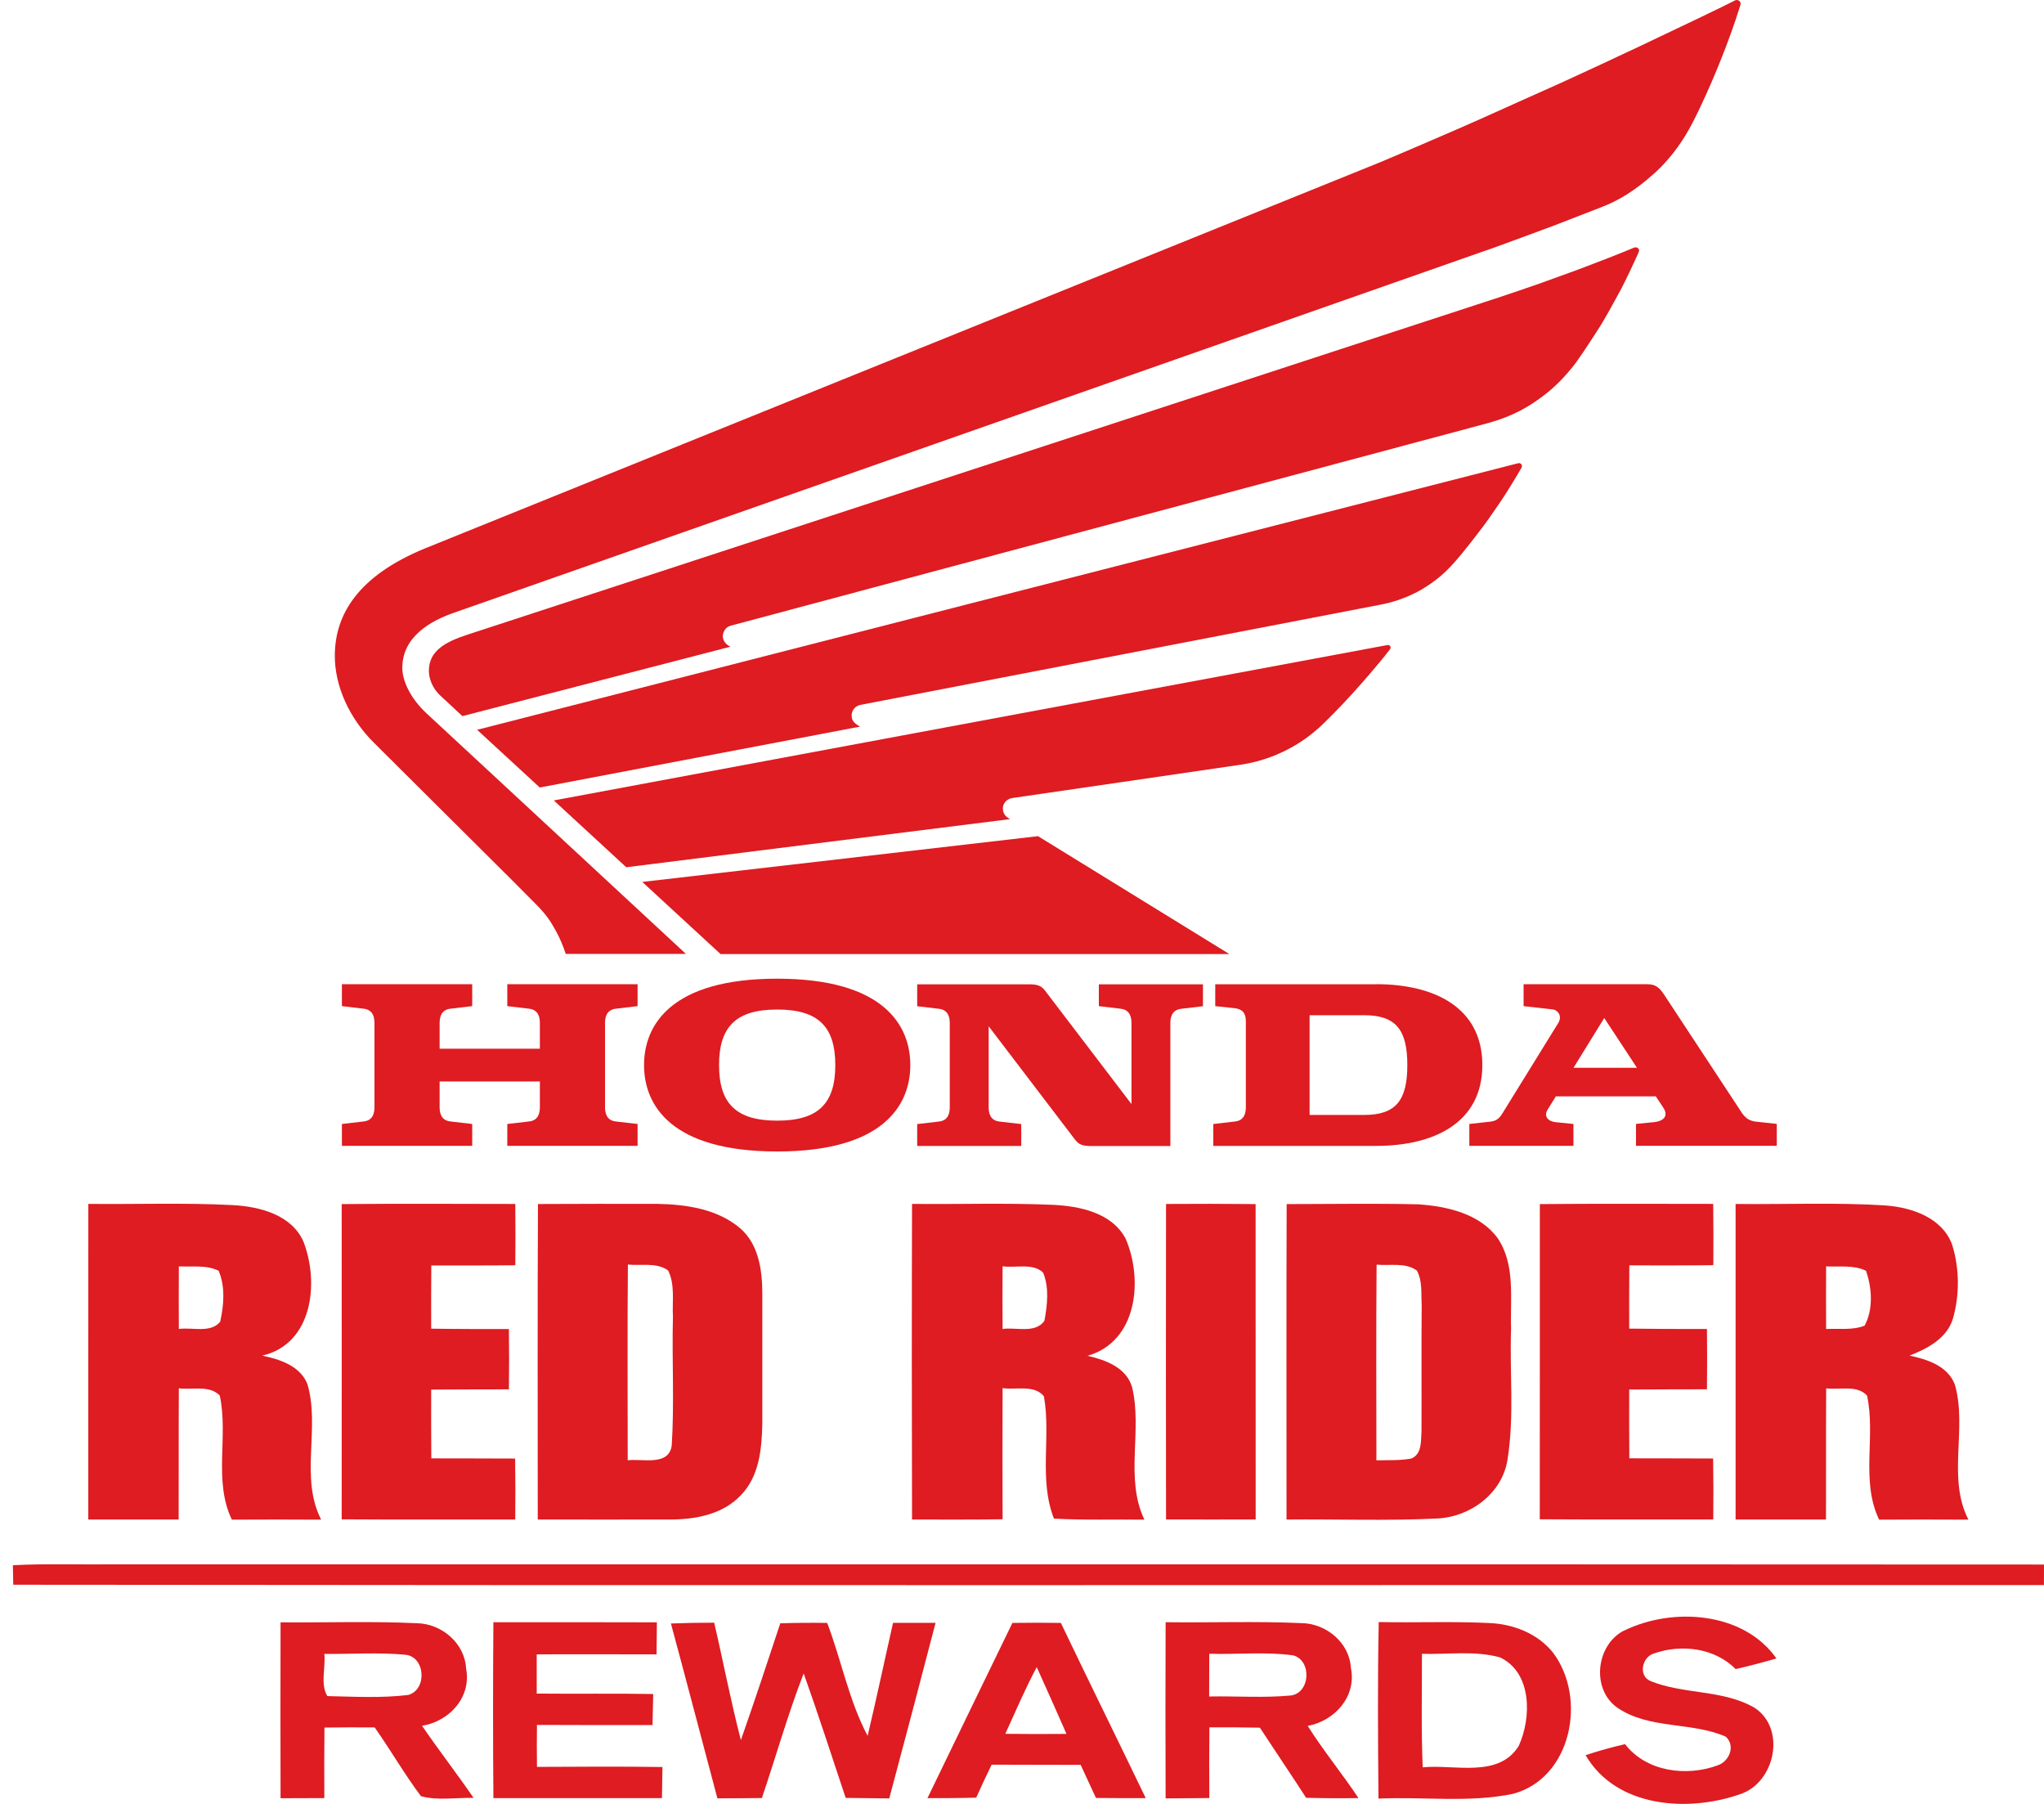 <svg width="153" height="135" viewBox="0 0 153 135" fill="none" xmlns="http://www.w3.org/2000/svg">
<path d="M6.617 90.097C10.22 90.136 13.823 89.999 17.421 90.187C19.428 90.296 21.8 90.898 22.704 92.895C23.907 95.961 23.429 100.566 19.632 101.452C20.953 101.734 22.491 102.219 23.022 103.612C23.968 106.9 22.43 110.587 24.04 113.728C21.81 113.714 19.584 113.714 17.355 113.728C15.953 110.803 17.113 107.493 16.45 104.437C15.669 103.637 14.386 104.032 13.387 103.896C13.364 107.168 13.387 110.446 13.373 113.718C11.115 113.718 8.861 113.718 6.607 113.718C6.612 105.845 6.607 97.972 6.612 90.097M13.387 94.774C13.378 96.332 13.378 97.896 13.387 99.459C14.381 99.309 15.764 99.798 16.483 98.913C16.758 97.679 16.872 96.286 16.365 95.099C15.437 94.647 14.372 94.826 13.382 94.774" fill="#DE1C21"/>
<path d="M25.586 90.111C29.913 90.074 34.24 90.093 38.572 90.102C38.586 91.628 38.586 93.158 38.572 94.689C36.475 94.712 34.382 94.703 32.285 94.703C32.271 96.28 32.271 97.858 32.275 99.435C34.212 99.464 36.153 99.464 38.094 99.464C38.113 100.966 38.113 102.473 38.094 103.975C36.153 103.984 34.217 103.975 32.275 103.994C32.271 105.708 32.271 107.427 32.285 109.141C34.373 109.15 36.465 109.141 38.558 109.155C38.582 110.676 38.582 112.197 38.567 113.718C34.235 113.709 29.903 113.732 25.576 113.704C25.586 105.839 25.576 97.975 25.576 90.111" fill="#DE1C21"/>
<path d="M40.268 90.106C43.255 90.092 46.242 90.087 49.225 90.096C51.384 90.135 53.723 90.483 55.413 91.929C56.791 93.129 57.056 95.056 57.061 96.774V106.574C57.023 108.429 56.829 110.501 55.456 111.895C54.102 113.35 52.019 113.722 50.11 113.717C46.825 113.727 43.544 113.717 40.253 113.717C40.253 105.844 40.23 97.98 40.268 90.111M47 94.641C46.957 99.524 46.981 104.403 46.986 109.286C48.07 109.141 50.058 109.748 50.281 108.184C50.484 104.982 50.29 101.766 50.371 98.554C50.309 97.406 50.541 96.157 50.016 95.084C49.149 94.448 47.994 94.745 47 94.636" fill="#DE1C21"/>
<path d="M68.278 90.097C71.8 90.135 75.318 90.013 78.836 90.168C80.843 90.267 83.239 90.766 84.261 92.706C85.578 95.767 85.147 100.401 81.402 101.465C82.737 101.771 84.29 102.331 84.73 103.777C85.54 107.036 84.171 110.61 85.663 113.728C83.409 113.694 81.146 113.779 78.892 113.648C77.737 110.714 78.684 107.521 78.14 104.493C77.401 103.599 76.052 104.041 75.048 103.881C75.029 107.154 75.039 110.426 75.048 113.699C72.785 113.737 70.527 113.714 68.269 113.718C68.249 105.839 68.245 97.971 68.269 90.097M75.048 94.769C75.034 96.332 75.034 97.895 75.048 99.459C76.057 99.304 77.477 99.831 78.178 98.847C78.395 97.674 78.547 96.355 78.078 95.235C77.302 94.5 76.019 94.91 75.048 94.764" fill="#DE1C21"/>
<path d="M87.282 90.102C89.512 90.087 91.752 90.087 93.987 90.111C93.991 97.98 93.991 105.844 93.991 113.713C91.752 113.722 89.512 113.713 87.282 113.713C87.268 105.839 87.273 97.966 87.282 90.092" fill="#DE1C21"/>
<path d="M96.315 90.111C99.601 90.111 102.891 90.05 106.177 90.13C108.331 90.281 110.75 90.823 112.104 92.659C113.449 94.651 113.033 97.184 113.108 99.454C112.99 102.708 113.364 105.995 112.843 109.225C112.459 111.768 110.04 113.543 107.545 113.643C103.8 113.826 100.051 113.68 96.301 113.718C96.301 105.844 96.282 97.98 96.311 90.116M103.043 94.642C103 99.525 103.024 104.403 103.028 109.287C103.89 109.268 104.766 109.31 105.623 109.159C106.47 108.834 106.352 107.78 106.404 107.05C106.418 103.923 106.39 100.787 106.418 97.65C106.366 96.793 106.485 95.866 106.058 95.088C105.197 94.454 104.037 94.745 103.043 94.642Z" fill="#DE1C21"/>
<path d="M115.262 90.112C119.589 90.074 123.911 90.093 128.239 90.097C128.258 91.628 128.258 93.158 128.249 94.684C126.151 94.708 124.054 94.698 121.961 94.698C121.947 96.276 121.947 97.853 121.952 99.431C123.888 99.459 125.829 99.459 127.771 99.459C127.789 100.962 127.789 102.468 127.771 103.971C125.829 103.98 123.888 103.971 121.952 103.989C121.947 105.703 121.947 107.422 121.961 109.137C124.049 109.146 126.137 109.137 128.234 109.151C128.258 110.672 128.258 112.192 128.244 113.714C123.911 113.704 119.584 113.728 115.257 113.7C115.267 105.836 115.257 97.972 115.262 90.108" fill="#DE1C21"/>
<path d="M129.92 90.102C133.66 90.145 137.406 89.975 141.141 90.215C143.115 90.361 145.406 91.138 146.131 93.172C146.68 94.948 146.689 96.921 146.178 98.705C145.714 100.175 144.275 100.928 142.935 101.451C144.265 101.729 145.786 102.223 146.325 103.608C147.276 106.9 145.728 110.586 147.343 113.728C145.113 113.714 142.887 113.714 140.658 113.728C139.256 110.808 140.421 107.493 139.754 104.441C138.996 103.622 137.684 104.031 136.695 103.9C136.672 107.173 136.695 110.445 136.681 113.718H129.915C129.915 105.845 129.911 97.971 129.915 90.102M136.69 94.774C136.681 96.332 136.681 97.895 136.69 99.459C137.642 99.407 138.655 99.572 139.569 99.21C140.232 97.999 140.128 96.374 139.673 95.099C138.745 94.651 137.68 94.825 136.69 94.774Z" fill="#DE1C21"/>
<path d="M0.959 117.138C3.473 117.006 5.992 117.1 8.51 117.072C56.674 117.081 104.837 117.058 153 117.086C153 117.467 152.995 118.235 152.995 118.621C102.327 118.612 51.655 118.659 0.992 118.598C0.983 118.23 0.973 117.505 0.964 117.138" fill="#DE1C21"/>
<path d="M20.996 121.413C24.4 121.441 27.809 121.319 31.208 121.479C33.055 121.507 34.792 122.976 34.887 124.86C35.303 127.012 33.642 128.82 31.592 129.155C32.837 130.977 34.2 132.729 35.45 134.551C34.139 134.518 32.785 134.768 31.511 134.424C30.271 132.771 29.239 130.968 28.046 129.277C26.786 129.268 25.541 129.268 24.286 129.286C24.272 131.048 24.267 132.804 24.277 134.565C23.183 134.565 22.09 134.575 21.001 134.575C20.991 130.186 20.991 125.802 21.001 121.413M24.277 123.772C24.391 124.794 23.955 126.037 24.504 126.932C26.512 126.975 28.557 127.092 30.555 126.847C32.008 126.451 31.838 123.927 30.299 123.833C28.297 123.65 26.28 123.795 24.277 123.777" fill="#DE1C21"/>
<path d="M36.932 121.404C41.008 121.404 45.089 121.399 49.17 121.413C49.156 122.204 49.151 123.009 49.146 123.81C46.159 123.81 43.167 123.791 40.175 123.81C40.175 124.79 40.175 125.764 40.175 126.744C43.082 126.772 45.984 126.725 48.895 126.776C48.872 127.549 48.858 128.321 48.843 129.098C45.96 129.098 43.072 129.107 40.194 129.089C40.179 130.134 40.179 131.18 40.194 132.23C43.323 132.215 46.453 132.192 49.587 132.239C49.572 133.011 49.563 133.788 49.549 134.565C45.345 134.565 41.136 134.565 36.932 134.565C36.898 130.172 36.898 125.783 36.932 121.39" fill="#DE1C21"/>
<path d="M50.221 121.498C51.295 121.456 52.38 121.437 53.459 121.437C54.141 124.361 54.7 127.313 55.457 130.224C56.475 127.323 57.445 124.403 58.407 121.484C59.571 121.446 60.741 121.437 61.919 121.456C62.98 124.252 63.543 127.267 64.945 129.908C65.612 127.097 66.209 124.267 66.848 121.451C67.904 121.451 68.964 121.451 70.03 121.451C68.889 125.83 67.738 130.214 66.564 134.589C65.475 134.58 64.386 134.566 63.302 134.551C62.26 131.443 61.261 128.322 60.158 125.237C58.97 128.293 58.085 131.457 57.029 134.561C55.916 134.575 54.804 134.58 53.7 134.584C52.536 130.228 51.404 125.863 50.221 121.502" fill="#DE1C21"/>
<path d="M75.782 121.455C76.989 121.436 78.196 121.436 79.408 121.455C81.505 125.834 83.655 130.19 85.762 134.565C84.512 134.574 83.272 134.565 82.036 134.555C81.652 133.726 81.269 132.902 80.89 132.078C78.665 132.069 76.444 132.078 74.229 132.064C73.831 132.879 73.443 133.703 73.074 134.531C71.857 134.569 70.635 134.569 69.423 134.569C71.53 130.195 73.665 125.829 75.782 121.455ZM75.251 129.756C76.776 129.771 78.3 129.776 79.829 129.761C79.1 128.09 78.353 126.427 77.604 124.765C76.733 126.39 76.014 128.085 75.251 129.756Z" fill="#DE1C21"/>
<path d="M87.247 121.404C90.632 121.446 94.022 121.319 97.403 121.47C99.263 121.488 101.005 122.925 101.118 124.817C101.554 126.956 99.926 128.778 97.885 129.164C99.064 131.029 100.47 132.734 101.687 134.566C100.38 134.584 99.069 134.58 97.767 134.542C96.63 132.781 95.451 131.048 94.306 129.296C93.041 129.268 91.782 129.263 90.528 129.272C90.509 131.034 90.509 132.795 90.523 134.561C89.43 134.57 88.341 134.58 87.251 134.589C87.233 130.191 87.233 125.802 87.251 121.408M90.518 123.758C90.509 124.822 90.509 125.892 90.509 126.961C92.53 126.922 94.562 127.078 96.583 126.89C98.094 126.744 98.221 124.238 96.782 123.881C94.708 123.598 92.606 123.829 90.518 123.763" fill="#DE1C21"/>
<path d="M103.203 121.39C105.963 121.45 108.729 121.328 111.493 121.465C113.287 121.54 115.129 122.26 116.26 123.697C118.799 127.073 117.658 133.077 113.24 134.25C109.941 134.928 106.526 134.448 103.184 134.603C103.146 130.2 103.113 125.792 103.203 121.39ZM106.437 123.772C106.442 126.602 106.375 129.437 106.494 132.263C108.861 132.022 112.171 133.1 113.681 130.661C114.646 128.561 114.689 125.175 112.28 124.035C110.386 123.508 108.378 123.829 106.437 123.767" fill="#DE1C21"/>
<path d="M121.586 122.024C125.198 120.263 130.5 120.602 132.972 124.115C131.959 124.407 130.941 124.681 129.918 124.911C128.346 123.319 125.851 123.022 123.801 123.743C122.916 124.002 122.613 125.396 123.527 125.797C126.022 126.827 128.966 126.422 131.343 127.812C133.725 129.38 132.868 133.411 130.26 134.272C126.349 135.643 120.98 135.29 118.688 131.353C119.654 131.033 120.644 130.755 121.642 130.529C123.243 132.606 126.264 132.982 128.607 132.102C129.459 131.796 129.918 130.637 129.18 129.969C126.595 128.834 123.441 129.442 121.046 127.788C119.086 126.385 119.47 123.084 121.581 122.015" fill="#DE1C21"/>
<path d="M37.973 75.296L39.602 75.489C40.331 75.574 40.411 76.177 40.411 76.567V78.484H32.907V76.567C32.907 76.177 32.988 75.574 33.717 75.489L35.346 75.296V73.657H25.593V75.296L27.221 75.489C27.951 75.574 28.031 76.177 28.031 76.567V82.849C28.031 83.24 27.951 83.848 27.221 83.928L25.593 84.116V85.755H35.346V84.116L33.717 83.928C32.988 83.848 32.907 83.24 32.907 82.849V80.933H40.411V82.849C40.411 83.24 40.331 83.848 39.602 83.928L37.973 84.116V85.755H47.726V84.116L46.098 83.928C45.368 83.848 45.288 83.24 45.288 82.849V76.567C45.288 76.177 45.368 75.574 46.098 75.489L47.726 75.296V73.657H37.973V75.296Z" fill="#DE1C21"/>
<path d="M103.004 73.659H90.965V75.298L92.403 75.448C92.915 75.51 93.256 75.731 93.256 76.437V82.851C93.256 83.242 93.175 83.85 92.446 83.93L90.818 84.118V85.756H103.009C107.369 85.756 110.958 84.01 110.958 79.706C110.958 75.401 107.374 73.654 103.009 73.654M102.114 83.44H98.028V75.976H102.114C104.524 75.976 105.343 77.115 105.343 79.71C105.343 82.305 104.524 83.44 102.114 83.44Z" fill="#DE1C21"/>
<path d="M131.45 83.946C130.679 83.857 130.437 83.363 130.196 82.995L124.581 74.463C124.178 73.85 123.885 73.657 123.288 73.657H114.046V75.296L116.248 75.546C116.551 75.579 116.987 75.998 116.636 76.567L112.489 83.278C112.323 83.551 112.11 83.866 111.632 83.932L109.984 84.116V85.755H117.777V84.116L116.433 83.98C115.86 83.918 115.552 83.523 115.836 83.056L116.461 82.049H123.942L124.496 82.882C124.978 83.617 124.367 83.918 123.838 83.975L122.459 84.111V85.751H132.998V84.111L131.45 83.942M117.782 79.911L120.083 76.186L122.531 79.911H117.777H117.782Z" fill="#DE1C21"/>
<path d="M82.257 75.298L83.885 75.491C84.615 75.576 84.695 76.179 84.695 76.57V82.626L78.256 74.177C77.967 73.791 77.716 73.664 77.02 73.664H68.655V75.303L70.284 75.496C71.013 75.581 71.093 76.183 71.093 76.574V82.856C71.093 83.247 71.013 83.854 70.284 83.934L68.655 84.123V85.762H76.443V84.123L74.814 83.934C74.085 83.854 74.005 83.247 74.005 82.856V76.805L80.444 85.254C80.737 85.639 80.983 85.767 81.679 85.767H87.606V76.574C87.606 76.183 87.687 75.581 88.416 75.496L90.045 75.303V73.664H82.252V75.303L82.257 75.298Z" fill="#DE1C21"/>
<path d="M58.175 73.243C50.254 73.243 48.209 76.69 48.209 79.709C48.209 82.727 50.254 86.174 58.175 86.174C66.095 86.174 68.14 82.727 68.14 79.709C68.14 76.69 66.095 73.243 58.175 73.243ZM58.175 83.867C55.102 83.867 53.824 82.586 53.824 79.709C53.824 76.832 55.102 75.551 58.175 75.551C61.247 75.551 62.525 76.832 62.525 79.709C62.525 82.586 61.247 83.867 58.175 83.867Z" fill="#DE1C21"/>
<path d="M53.938 71.402L48.077 66.001L77.7 62.577L92.026 71.402H53.938Z" fill="#DE1C21"/>
<path d="M103.863 48.272L41.454 59.903L46.879 64.904L75.612 61.301C75.182 61.09 75.068 60.793 75.068 60.482C75.068 60.134 75.352 59.776 75.802 59.719C76.114 59.681 91.771 57.388 92.841 57.233C93.385 57.153 94.636 56.936 96.055 56.253C97.362 55.627 98.205 54.93 98.769 54.431C99.143 54.097 100.406 52.825 101.216 51.926C101.789 51.285 102.206 50.819 102.551 50.414C102.925 49.981 103.73 49.016 104.052 48.582C104.147 48.455 104.071 48.253 103.868 48.276L103.863 48.272Z" fill="#DE1C21"/>
<path d="M113.626 34.67L35.716 54.618L40.403 58.936L64.378 54.378C63.957 54.138 63.748 53.949 63.748 53.54C63.748 53.257 63.928 52.852 64.402 52.753L103.408 45.238C103.948 45.134 105.284 44.823 106.623 43.99C107.888 43.208 108.559 42.431 108.962 41.979C109.478 41.404 110.392 40.227 111.074 39.323C111.58 38.64 112.006 37.986 112.347 37.501C112.688 37.016 113.535 35.626 113.891 35.005C113.985 34.835 113.857 34.609 113.63 34.67H113.626Z" fill="#DE1C21"/>
<path d="M103.317 12.139C104.387 11.696 109.538 9.483 110.713 8.951C111.849 8.433 115.305 6.893 116.574 6.323C117.975 5.692 122.079 3.78 122.695 3.483C125.579 2.113 129.139 0.422 129.868 0.032C130.057 -0.072 130.37 0.088 130.275 0.38C129.863 1.708 129.148 3.756 128.131 6.111C127.624 7.279 126.848 9.012 126.179 10.104C125.347 11.47 124.476 12.402 123.78 13.019C122.34 14.305 121.143 15.011 119.902 15.492C119.078 15.812 117.464 16.443 116.385 16.857C116.119 16.956 111.778 18.576 110.887 18.863L34.01 45.846C32.211 46.463 30.114 47.664 30.114 49.976C30.114 50.979 30.739 52.279 31.932 53.39L51.343 71.388H42.347C42.186 70.87 41.883 70.136 41.566 69.589C41.249 69.048 41.017 68.567 40.056 67.607C39.289 66.844 38.508 66.048 38.238 65.78L27.993 55.589C26.099 53.706 25.062 51.299 25.062 49.086C25.062 46.02 26.771 43.096 31.865 41.019L103.317 12.139Z" fill="#DE1C21"/>
<path d="M111.788 22.394C112.849 22.041 114.78 21.387 115.291 21.203C115.808 21.019 117.796 20.299 118.146 20.167C119.576 19.625 120.925 19.112 122.312 18.533C122.535 18.448 122.767 18.618 122.668 18.858C122.507 19.244 121.616 21.137 121.371 21.584C120.736 22.747 120.178 23.807 119.533 24.796C118.97 25.662 118.137 26.962 117.64 27.555C116.773 28.596 116.078 29.27 114.856 30.098C113.336 31.13 111.925 31.506 111.338 31.676L54.7 46.825C54.274 46.924 54.104 47.357 54.104 47.607C54.104 47.922 54.307 48.224 54.677 48.398L34.612 53.592L32.974 52.071C32.368 51.52 32.103 50.781 32.103 50.211C32.103 48.742 33.254 48.059 35.029 47.484L111.788 22.39V22.394Z" fill="#DE1C21"/>
</svg>
